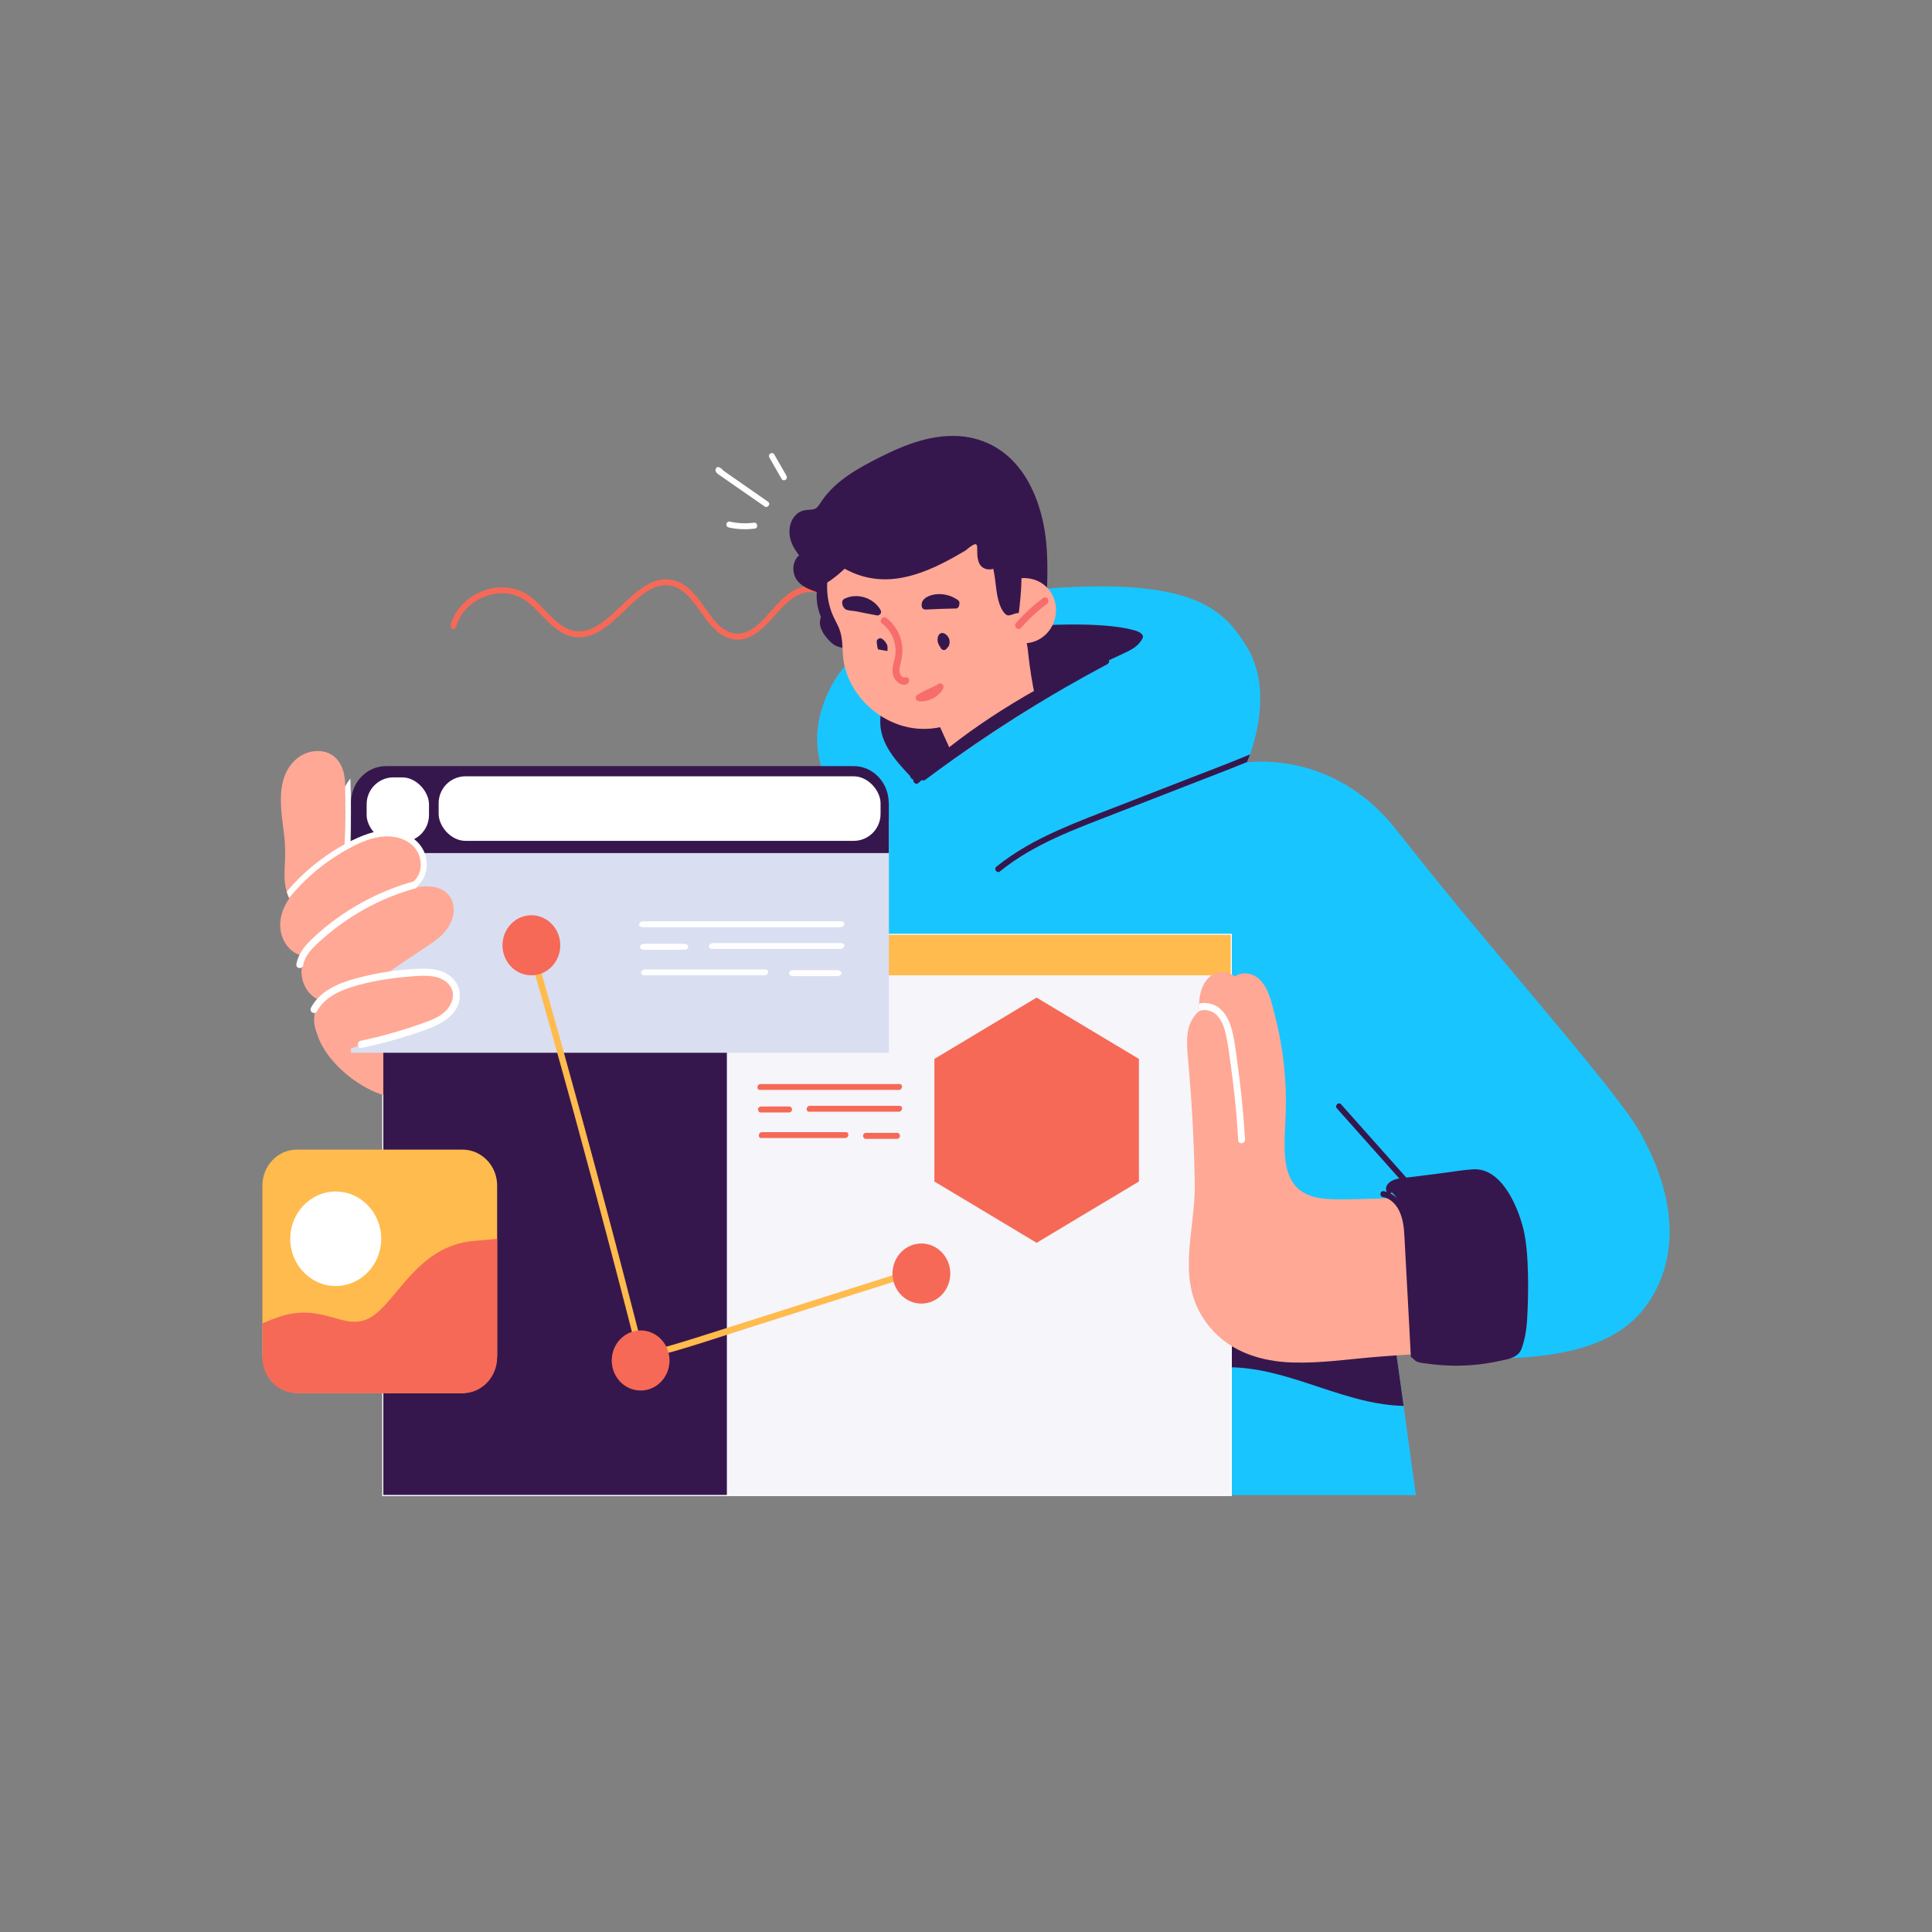 <?xml version="1.0" encoding="UTF-8"?>
<svg id="a" data-name="Calque 1" xmlns="http://www.w3.org/2000/svg" viewBox="0 0 220 220">
  <rect x="0" y="0" width="220" height="220" fill="#808080" stroke="none"/>
  <defs>
    <style>
      .b {
        fill: #f76d6d;
      }

      .c {
        fill: #f5f5fa;
      }

      .d {
        fill: #fff;
      }

      .e {
        fill: #f66957;
      }

      .f {
        fill: #ffbb4d;
      }

      .g {
        fill: #ffa895;
      }

      .h {
        fill: #dadef1;
      }

      .i {
        fill: #36174d;
      }

      .j {
        fill: #19c5ff;
      }
    </style>
  </defs>
  <path class="e" d="m114.24,69.21c-.94-2.68-4.38-3.96-6.76-2.54-1.27.76-2.05,2.1-2.96,3.23-.83,1.03-1.9,1.92-3.27,1.78-1.13-.11-2.12-.82-2.99-1.51-1-.79-1.93-1.68-2.98-2.39-.97-.65-2.07-1.15-3.25-1.06-1.24.09-2.29.84-3.16,1.7-1.51,1.48-3.33,4.49-5.8,3.56-1.12-.42-1.89-1.5-2.57-2.45-.73-1.02-1.46-2.13-2.49-2.85-.94-.65-2.07-.88-3.17-.58-1.09.3-2.02,1.01-2.87,1.75-.92.8-1.76,1.69-2.7,2.48-.84.7-1.79,1.38-2.88,1.53-1.39.2-2.55-.59-3.53-1.54-1.09-1.06-2.06-2.34-3.46-2.98-2.46-1.12-5.58-.13-7.2,2.03-.41.54-.71,1.16-.89,1.81-.11.42.49.67.61.25.73-2.65,3.58-4.24,6.14-3.8,3.01.52,4.15,4.21,7.09,4.86,2.31.51,4.26-1.33,5.84-2.82,1.46-1.38,3.32-3.46,5.51-2.95,1.17.27,2.01,1.24,2.72,2.18.75,1,1.42,2.1,2.36,2.94.87.78,2.03,1.19,3.17.91,1.17-.29,2.07-1.15,2.89-2.02.86-.92,1.66-1.94,2.7-2.66.95-.66,2.07-.85,3.16-.46,1.12.4,2.08,1.19,2.99,1.95.94.79,1.87,1.62,2.94,2.22.98.54,2.09.78,3.17.45,1.38-.42,2.28-1.65,3.12-2.78.84-1.13,1.76-2.31,3.19-2.6,1.28-.25,2.66.15,3.66,1.02.49.43.86.98,1.09,1.61.15.41.75.15.6-.26Z"/>
  <path class="j" d="m187.62,148.44c-4.84,7.09-16.29,6.2-23.53,6.32-.7,0-2-1.27-2.56-1.26-1.62,0-2.62,0-2.62,0l.92,6.61,1.4,10.14h-86.94c-.07-18.18-.16-54.19.18-57.37.35-3.17,11.46-14.15,17.12-19.56,1.95-1.86,3.25-3.06,3.25-3.06,0,0-2.7-3.77-1.47-8.77,1.47-5.94,7.12-13.04,25.72-14.46,17.02-1.3,20.31,2.48,22.87,6.6,2.71,4.37,1.19,9.99.39,12.25-.17.48-.3.78-.35.92-.04.08,8.83-1.47,16.02,6.52.35.39.69.8,1.03,1.23,1.22,1.56,2.72,3.43,4.38,5.49,8.35,10.36,20.79,24.4,23.32,28.89,3.03,5.38,5.34,12.99.88,19.52Z"/>
  <path class="i" d="m163.41,137.77c-2.78-3.12-5.56-6.25-8.34-9.37-.79-.88-1.57-1.77-2.36-2.65-.29-.32-.76.14-.48.46,2.78,3.12,5.56,6.25,8.34,9.37.79.88,1.57,1.77,2.36,2.65.29.32.76-.14.48-.46Z"/>
  <path class="i" d="m158.91,153.48l.92,6.61c-1.41-.03-2.81-.23-4.19-.54-3.67-.83-7.16-2.35-10.83-3.22-.91-.22-1.82-.39-2.74-.5-.47-.06-.94-.1-1.41-.12-.41-.02-.83,0-1.23-.13-.99-.31-1.01-1.51-1.17-2.39-.08-.44-.16-.87-.24-1.31-.19.03-.38.06-.57.09.69.2.62.87.2.78-.48-.1-.89-.37-1.14-.81-.13-.21-.05-.5.21-.54.39-.07.78-.13,1.17-.19-.09-.48-.17-.96-.26-1.43-.08-.43.57-.52.65-.09.09.47.17.95.26,1.42,1.9-.3,3.8-.57,5.71-.78,2.23-.24,4.46-.42,6.7-.53,2.2-.1,4.45-.2,6.64.12.89.13,1.83.38,2.53,1,.66.58,1.06,1.4,1.31,2.25-1.53.33-2.53.31-2.53.31Z"/>
  <path class="i" d="m118.73,59.23c-.55-2.4-1.56-4.77-3.22-6.57-1.85-2.01-4.34-3.03-7-3.02-2.97,0-5.76,1.13-8.39,2.46-2.36,1.2-4.84,2.55-6.44,4.79-.18.25-.33.52-.52.75-.24.31-.52.38-.89.4-.6.03-1.14.1-1.59.54-.91.87-.97,2.26-.48,3.37.21.47.49.89.8,1.29-.61.48-.8,1.41-.56,2.2.35,1.14,1.53,1.64,2.56,1.97-.06.98.11,1.95.48,2.84-.12.31-.15.67-.08,1,.11.51.38.94.7,1.33.32.39.66.76,1.12.97.29.13.61.2.92.25.15.03.3.05.46.06,1.89,1.22,3.88,2.29,5.93,3.2,2.66,1.17,5.5,2.19,8.36,2.64,2.51.4,6.19.34,7.56-2.36.6-1.19.59-2.59.58-3.89,0-1.65.07-3.29.14-4.93.13-3.09.25-6.26-.44-9.29Z"/>
  <path class="i" d="m129.89,72.11c-.13-.21-2.31-1.17-9.51-.97-2.72.07-4.98.55-7.39,1.21-.72.2-1.43.42-2.13.65-2.04.46-4.09,1.06-5.9,2.11-2.16,1.26-4.22,3.58-4.65,6.18-.49,2.92,1.46,5.11,3.33,7.08.04.23.25.41.45.39.15.03.32-.04.41-.16,3.54-3.64,7.55-6.39,11.71-8.78,2.12-1.22,4.29-2.35,6.46-3.45.85-.43,1.69-.9,2.56-1.3.88-.41,1.9-.46,2.74-.98.78-.49,2.36-1.29,1.93-1.98Z"/>
  <path class="g" d="m118.04,80.21c-3.19,1.94-6.32,4-9.37,6.17-.05-.11-.1-.23-.15-.34-.06-.14-.13-.28-.19-.41-.42-.93-.85-1.87-1.27-2.8-.24-.52-.47-1.05-.71-1.57-.24-.96-.41-1.64-.53-2.34-.04-.24.11-.39.29-.44.29-3.18,2.35-5.99,5.27-7.05.36-.13.73-.24,1.1-.32.12.67.19,1.32.45,1.86.44.92,1.66,1.4,2.33.43.07-.1.13-.22.18-.33.14-.35.2-.73.26-1.1.03-.22.07-.43.1-.65,1,.72,1.17,1.98,1.28,3.04.18,1.68.44,3.34.79,4.99.07.32.13.59.19.87Z"/>
  <path class="g" d="m116.27,70.19c0,.96-.17,1.93-.53,2.83-.3,1.86-.91,3.53-1.89,5-1.19,1.79-2.86,3.26-4.78,4.13-.65.3-1.33.52-2.02.66-1.35.28-2.75.26-4.11-.11-1.98-.53-3.81-1.76-5.1-3.42-.64-.82-1.16-1.76-1.48-2.77-.16-.5-.28-1.01-.34-1.53-.08-.67-.07-1.35-.14-2.02-.07-.71-.25-1.32-.58-1.95-.3-.58-.59-1.15-.77-1.78-.28-.94-.39-1.92-.33-2.9.41-.25.8-.54,1.17-.85.28-.23.54-.47.81-.72,2,1.11,4.03,1.38,5.99,1.11,2.37-.33,4.6-1.37,6.68-2.55.37-.21.75-.43,1.12-.65,2.03-1.71.91.06,1.53,1.46.28.63,1,.84,1.6.64.31,1.26.27,2.61.67,3.88.14.43.46,1.22.94,1.41.42.16,1.55-.75,1.55.14Z"/>
  <path class="g" d="m120.25,69.48c0,2.08-1.63,3.77-3.64,3.77-.3,0-.59-.04-.87-.11-.16-.44-.11-.82-.04-1.19.08-.53.17-1.07.24-1.6.02-.13.04-.26.05-.39.18-1.37.31-2.75.33-4.13,2.3-.13,3.93,1.56,3.93,3.65Z"/>
  <path class="i" d="m109.1,68.35c-.7-.51-1.54-.75-2.4-.69-.71.05-1.9.42-1.74,1.4.04.23.23.36.44.35,1.16-.06,2.32-.1,3.48-.12.17,0,.32-.19.34-.36.07-.26.05-.45-.12-.58Z"/>
  <path class="i" d="m108.13,73.04c0-.22-.1-.45-.24-.62-.21-.25-.59-.49-.89-.23-.13.12-.2.28-.22.45-.06.31.01.59.15.82.11.19.17.3.24.4.09.11.23.18.37.16.13-.02.25-.11.3-.24.23-.15.31-.47.29-.75Z"/>
  <path class="i" d="m101.06,74.13c.03-.57-.03-.7-.11-.82-.2-.36-.39-.5-.58-.6-.22-.11-.52.08-.54.33.06.69.11.8.17.91,1.06.19,1.06.19,1.06.18Z"/>
  <path class="i" d="m100.27,69.87c-.07.13-.24.24-.39.21-.8-.14-1.6-.31-2.4-.47-.33-.06-.92-.06-1.2-.23-.35-.22-.59-.97-.12-1.2,1.4-.7,3.28-.14,4.09,1.25.08.15.11.29.03.45Z"/>
  <path class="b" d="m103.12,77.12c-.29.08-.5-.11-.62-.38-.15-.34-.05-.75.03-1.1.16-.69.29-1.34.21-2.06-.14-1.28-.81-2.47-1.82-3.22-.41-.31-.89.34-.47.65,1.07.8,1.68,2.2,1.5,3.57-.1.78-.48,1.55-.24,2.34.2.64.83,1.2,1.5,1.01.48-.14.38-.95-.11-.81Z"/>
  <path class="b" d="m107.29,77.9c-.16-.12-.43-.11-.55.08-2.24,1.04-2.46,1.19-2.47,1.42-.02.22.13.43.34.45,1.07.11,2.19-.42,2.76-1.38.11-.18.11-.44-.08-.57Z"/>
  <path class="b" d="m119.31,68.18c-.13-.18-.38-.2-.55-.07-1.13.84-2.16,1.8-3.09,2.86-.14.16-.08.45.08.57.18.14.41.08.55-.08.88-1.01,1.87-1.91,2.94-2.71.17-.13.2-.4.07-.57Z"/>
  <path class="i" d="m126.08,75.64c-1.6.85-3.19,1.73-4.76,2.63-1.1.63-2.19,1.28-3.27,1.94-3.19,1.94-6.32,4-9.37,6.17-1.11.79-2.22,1.59-3.31,2.41-.41.31-.89-.34-.48-.65,1.14-.85,2.29-1.69,3.45-2.51.33-.23.65-.46.98-.69,2.79-1.95,5.65-3.8,8.55-5.56,2.6-1.57,5.23-3.07,7.91-4.49.45-.24.75.52.3.75Z"/>
  <path class="g" d="m144.68,118.01c-.66.24-.75.15-.85.07.15-.37.25-.46.36-.54.18.13.35.3.5.47Z"/>
  <path class="g" d="m144.68,118.01c-.7.32-.83.2-.85.07.15-.37.25-.46.36-.54.18.13.35.3.5.47Z"/>
  <rect class="d" x="59.88" y="89.97" width="64.03" height="96.74" transform="translate(230.24 46.45) rotate(90)"/>
  <rect class="c" x="43.65" y="106.45" width="96.49" height="63.78"/>
  <rect class="f" x="43.65" y="106.45" width="96.49" height="4.61"/>
  <polygon class="e" points="129.69 134.54 129.69 120.58 118.04 113.6 106.4 120.58 106.4 134.54 118.04 141.52 129.69 134.54"/>
  <path class="g" d="m51.35,120.41c-.84,1.86-2.08,4.03-4.14,4.52-4.93,1.18-11.99-5.11-11.2-8.93.44-2.13,3.18-2.88,7.68-4.92,1.78-.81,2.49-8.67,4.21-7.68,1.7.98,2.91,2.7,3.68,4.53,1.64,3.93,1.51,8.61-.23,12.48Z"/>
  <rect class="i" x="43.65" y="106.45" width="39.12" height="63.78"/>
  <path class="g" d="m166.34,154c-3.25.08-6.49.25-9.73.52-3.13.26-6.27.73-9.43.63-3.49-.11-6.99-1.15-9.36-3.96-4.24-5.02-1.66-10.73-1.77-16.57-.07-4.04-.27-8.08-.6-12.1-.08-.95-.18-1.89-.24-2.84-.06-.85-.07-1.72.13-2.56.18-.73.58-1.43,1.13-1.92.09-.35.07-.62.08-.9.03-1.4.56-2.96,1.87-3.46.84-.32,1.58-.11,2.19.36.5-.37,1.14-.45,1.75-.28.87.23,1.46.92,1.86,1.72.45.89.68,1.91.93,2.88.29,1.13.54,2.27.73,3.42.33,2,.52,4.03.55,6.06.03,1.8-.15,3.58-.15,5.38,0,1.42.12,3.01.91,4.22.94,1.46,2.56,1.86,4.15,1.94,1.91.09,3.84-.02,5.75-.06,2.05-.04,9.52-.75,10.67-.92.49-.07,3.45,6.15,3.58,7.11.5,3.8-1.32,11.27-5.01,11.36Z"/>
  <rect class="h" x="39.97" y="93.22" width="61.25" height="26.66"/>
  <g>
    <path class="d" d="m73.17,105.58h22.48c.59,0,.71-.67.11-.67h-22.48c-.59,0-.7.67-.11.67Z"/>
    <path class="d" d="m73.29,108.15h4.57c.25,0,.48-.1.51-.3.03-.17-.15-.38-.41-.38h-4.57c-.25,0-.48.1-.51.3-.03.17.15.38.41.38Z"/>
    <path class="d" d="m95.75,107.39h-14.52c-.59,0-.71.67-.11.67h14.52c.59,0,.71-.67.11-.67Z"/>
    <path class="d" d="m87.09,110.39h-13.58c-.59,0-.7.67-.11.67h13.58c.59,0,.71-.67.11-.67Z"/>
    <path class="d" d="m95.4,110.47h-5.03c-.25,0-.48.1-.51.3-.03.17.15.38.41.38h5.03c.25,0,.48-.1.51-.3.03-.17-.15-.38-.41-.38Z"/>
  </g>
  <path class="i" d="m101.21,91.45v5.69h-61.25v-5.69c0-.66.14-1.28.4-1.84.16-.35.36-.66.6-.95.73-.87,1.79-1.42,2.98-1.42h53.28c2.2,0,3.98,1.88,3.98,4.21Z"/>
  <rect class="d" x="49.95" y="88.4" width="50.32" height="7.35" rx="3.06" ry="3.06"/>
  <rect class="d" x="41.75" y="88.52" width="7.1" height="7.35" rx="3.06" ry="3.06"/>
  <path class="g" d="m52.03,113.43c-.28,1.41-1.48,2.21-2.7,2.68-1.5.58-3.03,1.07-4.54,1.61-1.47.52-2.93,1.09-4.42,1.54-.48.15-1,.27-1.5.29-.11.19-.32.32-.57.22-.36-.14-.69-.33-.99-.56-.14-.08-.27-.18-.39-.29-.65-.77-1.01-1.51-1.12-2.31-.2-1.45.45-2.99,1.62-3.81.59-.41,1.25-.65,1.92-.87.75-.24,1.5-.48,2.25-.7,1.53-.45,3.3-.38,4.88-.5,1.34-.11,2.44-.17,3.71.35,1.09.44,2.1,1.08,1.84,2.35Z"/>
  <path class="g" d="m50.47,106.33c-.55.57-1.22,1.01-1.87,1.44-.77.52-1.54,1.04-2.31,1.55-1.5,1-2.99,2.01-4.49,3.02-1.19.8-2.51,1.64-3.97,1.5-.06.09-.15.16-.3.17-1.53.18-2.77-1.05-3.11-2.54-.21-.92-.03-1.81.35-2.63-1.16-.03-2.12-.9-2.56-1.99-.51-1.24-.35-2.53.24-3.72.55-1.12,1.45-2.04,2.34-2.89.9-.85,1.84-1.67,2.83-2.41,1.93-1.42,4.22-2.69,6.63-2.85,1.18-.08,2.42.27,3.22,1.21.77.91.87,2.12.38,3.2-.31.69-.79,1.3-1.33,1.84.51-.13,1.03-.23,1.55-.28,1.27-.11,2.74.17,3.35,1.49.62,1.35,0,2.88-.95,3.86Z"/>
  <path class="g" d="m39.32,90.9c0,.94-.01,1.87-.02,2.8,0,.8,0,1.59,0,2.39,0,.25,0,.51,0,.76,0,.8,0,1.61-.02,2.41-.02,1.42-.47,2.68-1.6,3.55-.57.44-1.21.71-1.88.8.06.3-.13.65-.5.59-1.1-.18-1.91-.98-2.38-1.97-.11-.23-.2-.47-.27-.71-.04-.14-.08-.27-.11-.41-.2-.93-.15-1.9-.1-2.83.05-1.04.05-2.05-.07-3.08-.34-2.85-1.1-6.55,1.32-8.72.9-.81,2.22-1.16,3.37-.84,1.32.36,2.02,1.59,2.19,2.93.1.77.07,1.55.07,2.31Z"/>
  <path class="d" d="m141.78,129.73c.03.52-.75.64-.78.11-.09-1.53-.21-3.06-.37-4.59-.14-1.35-.3-2.7-.49-4.04-.17-1.21-.31-2.44-.6-3.63-.23-.92-.65-1.96-1.54-2.37-.48-.22-1.08-.28-1.54-.03.09-.35.07-.62.08-.9.52-.13,1.09-.08,1.6.11,1.01.38,1.64,1.35,1.98,2.37.42,1.26.56,2.63.74,3.94.43,3,.73,6.01.91,9.03Z"/>
  <path class="d" d="m48.04,100.29c-.13.19-.28.37-.45.52-.07.1-.13.21-.2.31-.32.09-.64.18-.96.29-.7.22-1.39.47-2.08.75-1.99.82-3.88,1.87-5.63,3.15-.87.64-1.71,1.33-2.51,2.07-.73.68-1.5,1.47-1.68,2.51-.08.52-.87.42-.78-.09.22-1.28,1.08-2.23,1.98-3.07,3.24-3.01,7.16-5.19,11.36-6.36.21-.06.41-.12.62-.17.14-.04.25,0,.33.09Z"/>
  <path class="d" d="m50.99,110.95c-.93-.58-2.02-.67-3.08-.64-2.44.07-4.9.44-7.26,1.07-1.98.53-4.14,1.37-5.21,3.32-.11.19-.11.43.08.57.15.12.45.11.55-.08.85-1.55,2.45-2.32,4.03-2.81,2.01-.63,4.13-.97,6.22-1.15,1.06-.09,2.17-.21,3.22,0,.81.17,1.64.65,1.94,1.49.3.85-.13,1.8-.72,2.39-.7.69-1.63,1.05-2.52,1.37-2.34.84-4.74,1.52-7.17,2.04-.49.11-.39.92.11.81,2.39-.51,4.76-1.17,7.07-1.99,1.81-.64,4.12-1.69,4.11-4.04,0-.99-.57-1.85-1.37-2.35Z"/>
  <path class="i" d="m129.89,72.11l-.51-.26c-.45-.23-.74.53-.29.76-.36.61-1.14.89-1.76,1.18-.9.41-1.79.84-2.68,1.27-1.78.86-3.55,1.76-5.3,2.72-3.49,1.9-6.88,4-10.08,6.4-1.79,1.34-3.52,2.78-5.15,4.32-.37.35.1,1,.48.65,2.95-2.77,6.18-5.21,9.57-7.38,3.42-2.19,6.99-4.11,10.63-5.88,1.01-.49,2.03-.97,3.05-1.44.9-.41,1.81-.85,2.27-1.8.1-.21-.05-.44-.22-.53Z"/>
  <path class="f" d="m73.18,153.51c-1.42-5.56-2.86-11.11-4.34-16.66-1.6-6.01-3.24-12.01-4.91-18-.94-3.38-1.9-6.75-2.86-10.12-.13-.45-.84-.24-.71.2,1.72,6,3.4,12.01,5.05,18.03,1.64,6,3.25,12.01,4.82,18.02.89,3.39,1.76,6.78,2.62,10.18.09.36.65.31.72-.02.1-.45.19-.89.29-1.34.08-.4-.47-.57-.67-.29Z"/>
  <path class="f" d="m103.69,144.57c-3.92,1.24-7.83,2.49-11.75,3.73-3.93,1.25-7.86,2.5-11.79,3.75-2.16.69-4.33,1.36-6.54,1.9-.45.11-.21.81.23.7,3.93-.96,7.78-2.3,11.63-3.52,3.93-1.25,7.87-2.5,11.8-3.75,2.21-.7,4.43-1.41,6.64-2.11.44-.14.21-.84-.23-.7Z"/>
  <path class="e" d="m76.24,154.92c0,1.89-1.47,3.42-3.29,3.42s-3.29-1.53-3.29-3.42,1.48-3.42,3.29-3.42,3.29,1.53,3.29,3.42Z"/>
  <path class="e" d="m108.21,145.02c0,1.89-1.47,3.42-3.29,3.42s-3.29-1.53-3.29-3.42,1.48-3.42,3.29-3.42,3.29,1.53,3.29,3.42Z"/>
  <path class="e" d="m63.8,107.64c0,1.89-1.47,3.42-3.29,3.42s-3.29-1.53-3.29-3.42,1.48-3.42,3.29-3.42,3.29,1.53,3.29,3.42Z"/>
  <path class="f" d="m56.61,135v19.26c0,2.42-1.89,4.39-4.23,4.39h-18.27c-2.33,0-4.23-1.97-4.23-4.39v-19.26c0-2.26,1.76-4.09,3.94-4.09h18.85c2.17,0,3.94,1.83,3.94,4.09Z"/>
  <path class="e" d="m56.61,141.06v13.5c0,2.26-1.76,4.09-3.94,4.09h-18.85c-2.17,0-3.94-1.83-3.94-4.09v-3.87c.59-.25,1.17-.48,1.73-.68,5.26-1.84,7.59,1.77,10.6,0,3.01-1.77,5.3-8.2,11.82-8.71.94-.07,1.8-.16,2.56-.24Z"/>
  <path class="d" d="m43.41,141.06c0,2.97-2.32,5.38-5.18,5.38s-5.18-2.41-5.18-5.38,2.32-5.38,5.18-5.38,5.18,2.41,5.18,5.38Z"/>
  <path class="i" d="m173.89,150.33c-.07,1.16-.27,2.26-.62,3.23-.38,1.04-1.51,1.2-2.44,1.4-1.09.24-2.2.41-3.31.49-1.12.08-2.25.09-3.38,0-.57-.04-1.13-.1-1.69-.18-.44-.06-1-.08-1.36-.38-.41-.34-.37-.88-.37-1.37,0-.62,0-1.24-.01-1.86-.02-1.22-.06-2.45-.11-3.67-.11-2.41-.29-4.82-.54-7.22-.11-1.01-.18-2.04-.44-3.02-.2-.77-.54-1.49-1.14-1.98-.13.18-.46.23-.58-.05-.16-.37-.05-.74.23-1,.29-.28.7-.44,1.08-.5.58-.09,1.16-.15,1.74-.22,1.17-.15,2.35-.3,3.52-.45,1.09-.14,2.19-.34,3.29-.4,3.29-.18,5.12,4.38,5.72,6.84.63,2.59.6,7.26.41,10.32Z"/>
  <path class="i" d="m142.34,85.91c-.15.43-.28.73-.34.87-2.46,1-4.93,1.93-7.38,2.89-2.54.99-5.09,1.98-7.63,2.97-4.55,1.77-9.26,3.45-13.13,6.59-.33.27-.73-.27-.4-.54,2.14-1.73,4.55-3.04,7.03-4.15,2.28-1.02,4.62-1.9,6.95-2.8,2.54-.99,5.09-1.98,7.63-2.97,2.42-.94,4.86-1.85,7.26-2.86Z"/>
  <path class="d" d="m48.04,100.29c-.13.19-.28.37-.45.52-.07.1-.13.21-.2.31-.32.09-.64.18-.96.29.22-.35.44-.69.66-1.04,1.18-1.06.99-2.88.08-3.9-.98-1.09-2.54-1.37-3.9-1.17-1.4.21-2.73.84-3.97,1.56-.17.1-.34.2-.51.3-2.22,1.33-4.21,3.06-5.87,5.09-.11-.23-.2-.47-.27-.71.85-1.01,1.78-1.95,2.79-2.79,1.2-1.01,2.49-1.9,3.87-2.65,1.85-.98,3.57-1.68,5.34-1.51,1.47.14,2.99.93,3.63,2.37.48,1.06.42,2.38-.23,3.33Z"/>
  <path class="d" d="m39.89,96.2c-.02.44-.67.35-.65-.08.08-2.17.1-4.34.05-6.51.16-.35.37-.66.61-.95.09,2.57.07,5.05-.01,7.53Z"/>
  <g>
    <path class="e" d="m86.53,124.11h15.83c.42,0,.5-.67.08-.67h-15.84c-.41,0-.5.67-.08.67Z"/>
    <path class="e" d="m86.61,126.68h3.22c.18,0,.34-.1.36-.3.02-.17-.11-.38-.29-.38h-3.22c-.18,0-.34.1-.36.3-.02.17.11.38.29.38Z"/>
    <path class="e" d="m102.44,125.92h-10.23c-.41,0-.5.67-.08.67h10.23c.42,0,.5-.67.08-.67Z"/>
    <path class="e" d="m96.33,128.92h-9.57c-.41,0-.5.67-.08.67h9.57c.42,0,.5-.67.08-.67Z"/>
    <path class="e" d="m102.19,129h-3.55c-.18,0-.34.1-.36.3-.02.17.11.38.29.38h3.55c.18,0,.34-.1.36-.3.02-.17-.11-.38-.29-.38Z"/>
  </g>
  <path class="d" d="m85.86,59.52c-.93.12-1.87.08-2.79-.13-.17-.04-.34.13-.36.3-.02.2.11.34.29.38.97.21,1.97.25,2.95.12.42-.05.33-.73-.09-.67Z"/>
  <path class="d" d="m87.47,57.14c-.91-.63-1.82-1.26-2.73-1.9-.45-.31-.89-.62-1.34-.93-.22-.16-.45-.31-.67-.47-.12-.08-.24-.17-.36-.25-.46-.54-.76-.46-.86-.22-.12.28.09.49.29.64.58.41,1.16.81,1.74,1.21,1.18.82,2.36,1.64,3.53,2.45.35.24.74-.3.39-.54Z"/>
  <path class="d" d="m89.54,54.14c-.46-.81-.92-1.61-1.39-2.42-.09-.16-.33-.16-.46-.06-.15.12-.15.32-.06.48.46.81.93,1.61,1.39,2.42.09.16.33.16.46.06.15-.12.15-.32.06-.48Z"/>
  <path class="i" d="m160.86,145.86c-.08-1.42-.15-2.85-.23-4.27-.07-1.26-.1-2.57-.59-3.75-.45-1.09-1.34-2.01-2.5-2.2-.41-.07-.49.6-.08.67.97.16,1.68,1.01,2.02,1.92.44,1.14.43,2.41.5,3.62.14,2.66.29,5.32.43,7.98.08,1.52.16,3.03.24,4.55.02.44.67.34.65-.09-.15-2.81-.3-5.62-.45-8.43Z"/>
</svg>